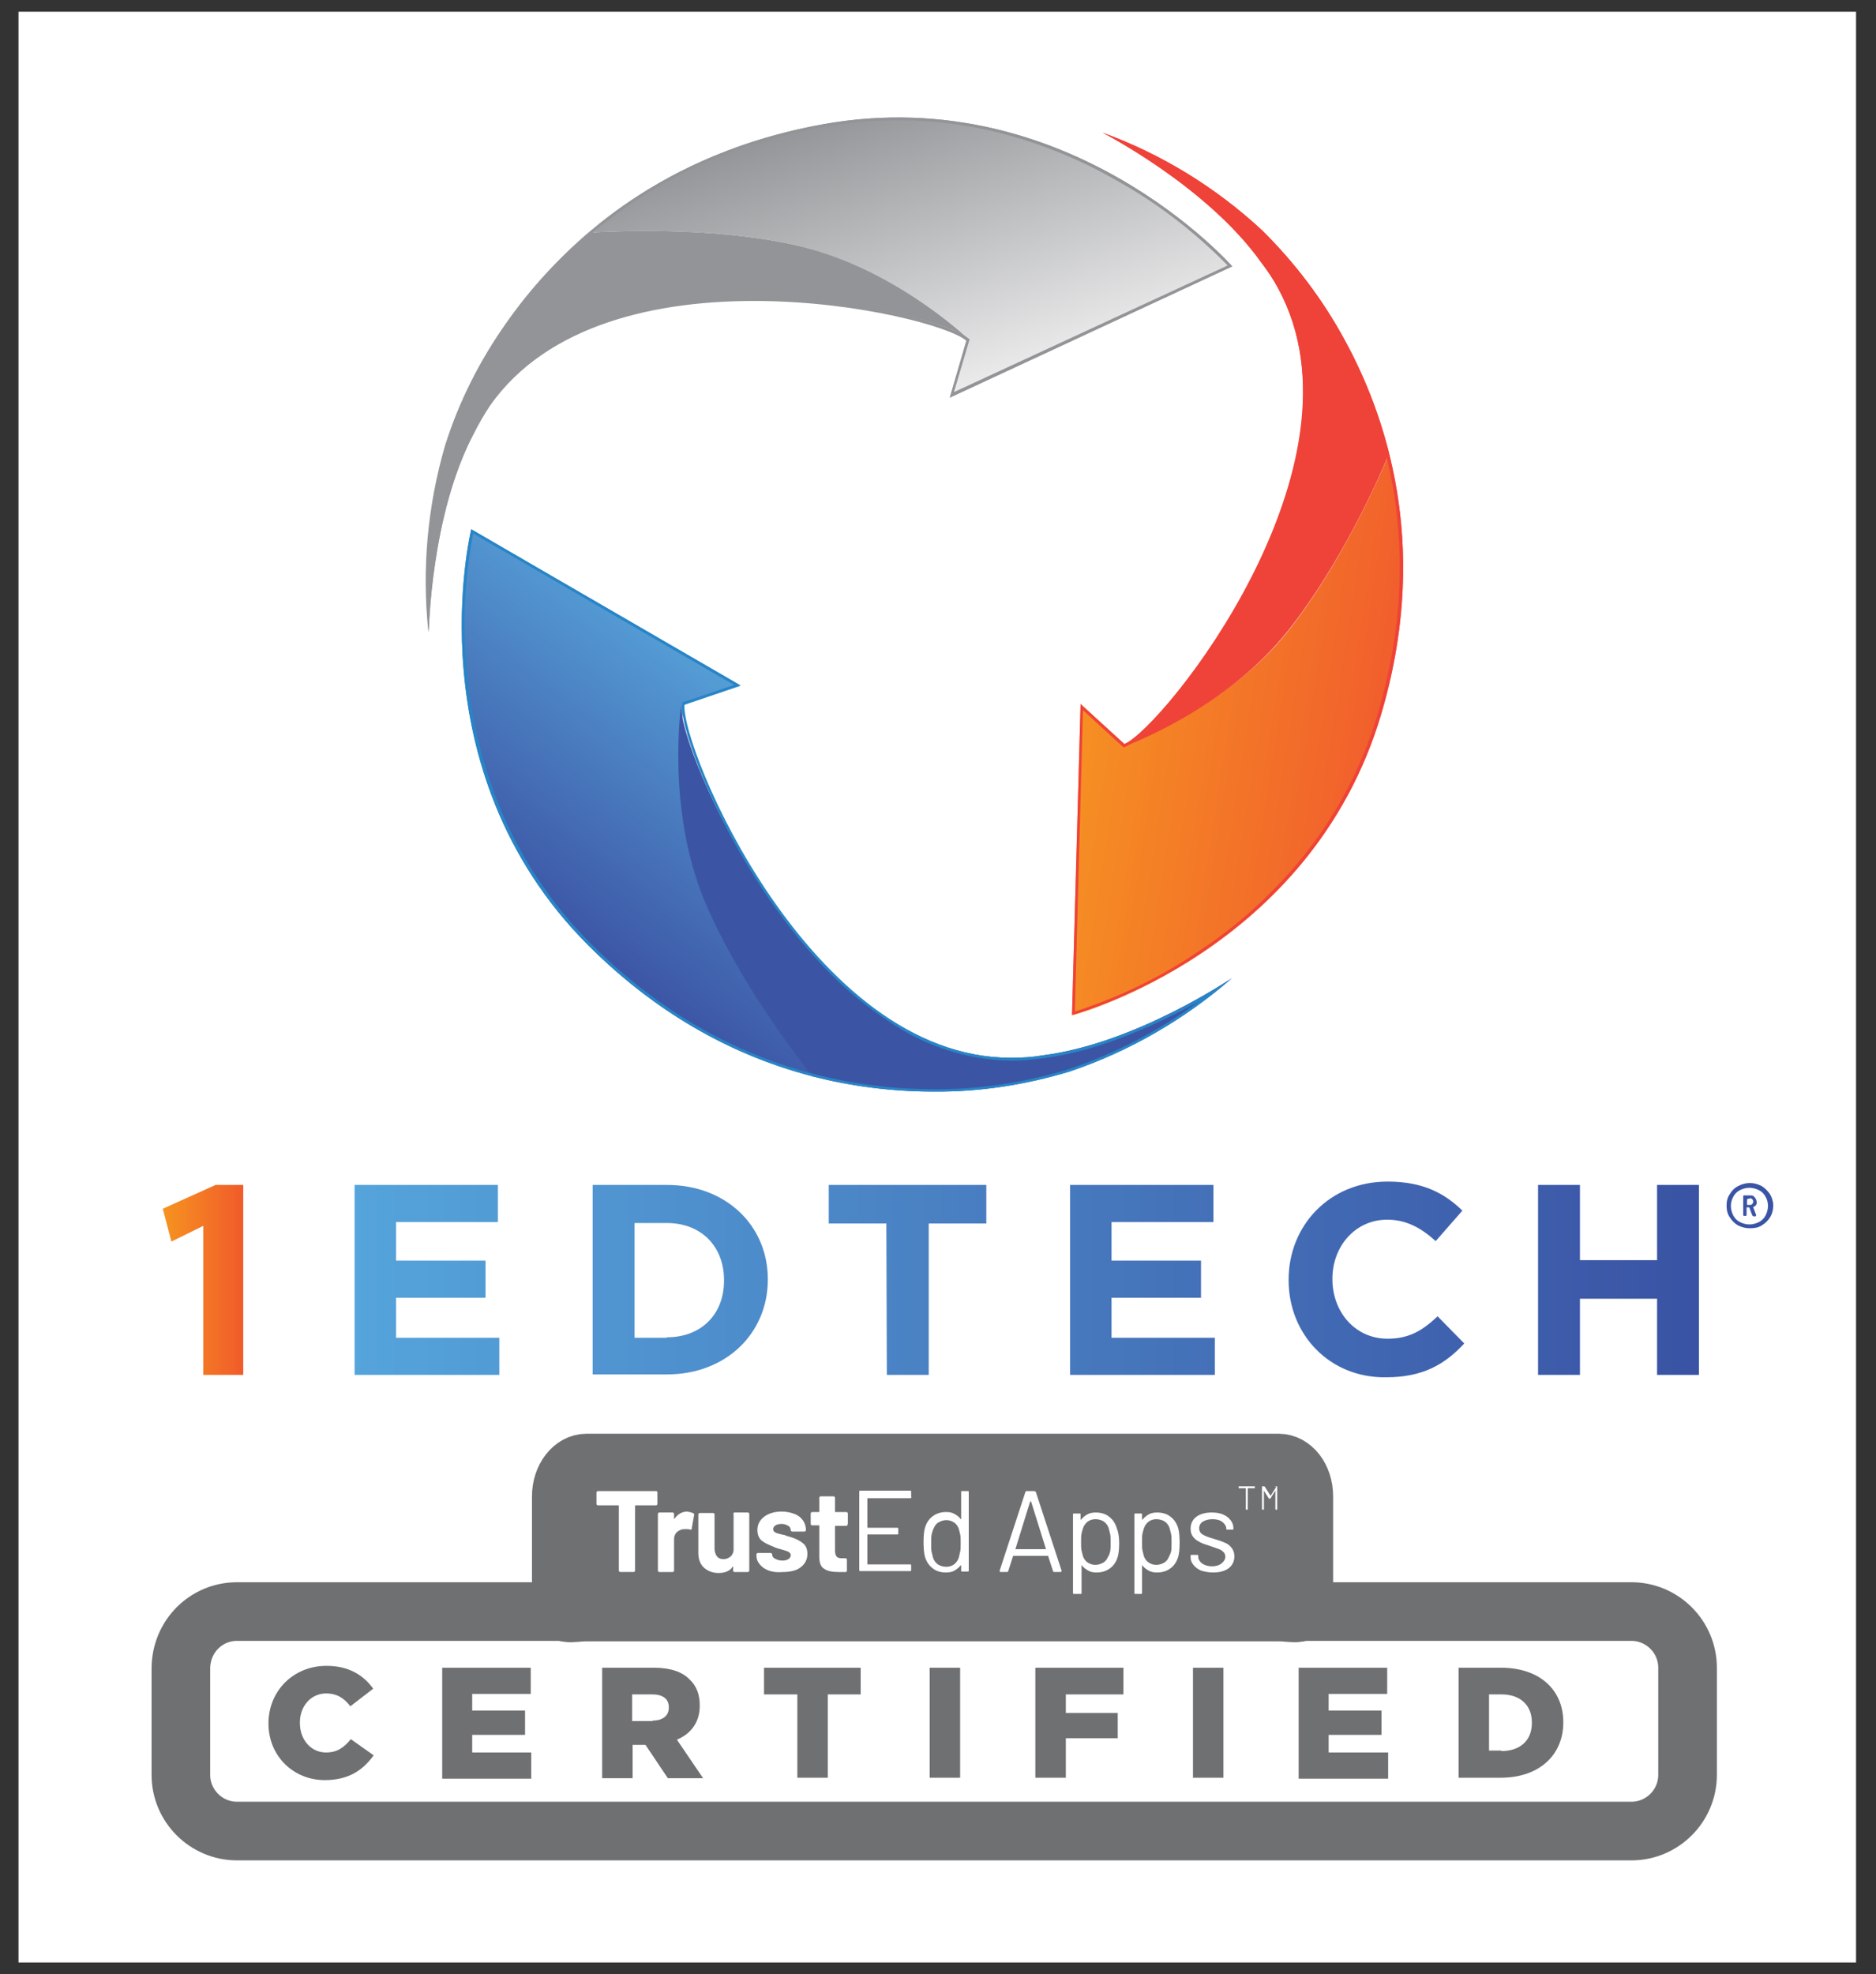 <svg width="96" height="101" viewBox="0 0 96 101" fill="none" xmlns="http://www.w3.org/2000/svg">
<rect x="0" y="0" width="96" height="101" fill="#333333" stroke="none"/>
<g clip-path="url(#clip0_586_2036)">
<path d="M94.979 0.598H0.947V100.403H94.979V0.598Z" fill="white"/>
<path d="M35.005 36.066L37.879 35.092L24.115 27.077C24.115 27.077 21.095 39.355 30.108 48.368C33.811 52.071 37.806 54.093 41.582 55.067C40.754 54.02 37.806 50.195 36.101 46.151C34.103 41.425 35.005 36.066 35.005 36.066Z" fill="url(#paint0_linear_586_2036)"/>
<path d="M53.324 53.996C52.788 54.093 52.252 54.117 51.716 54.117C41.412 54.117 34.639 38.186 34.859 36.042C34.859 36.042 34.079 41.401 36.077 46.152C37.782 50.196 40.73 54.02 41.558 55.068C43.58 55.579 45.651 55.847 47.745 55.847C50.108 55.871 52.447 55.506 54.713 54.824C57.758 53.801 60.584 52.169 63.02 50.049C63.02 50.049 58.074 53.411 53.324 53.996Z" fill="#3C54A4"/>
<path d="M49.45 17.406L48.597 20.329L63.043 13.63C63.043 13.63 54.712 4.129 42.166 6.346C37.002 7.272 33.055 9.391 30.107 11.9C31.423 11.827 36.271 11.584 40.558 12.509C45.576 13.581 49.45 17.406 49.45 17.406Z" fill="url(#paint1_linear_586_2036)"/>
<path d="M24.262 22.132C24.506 21.645 24.773 21.182 25.066 20.743C30.985 12.29 47.819 15.871 49.451 17.26C49.451 17.26 45.577 13.581 40.559 12.509C36.272 11.584 31.448 11.827 30.108 11.9C28.525 13.264 27.112 14.799 25.919 16.504C24.554 18.429 23.482 20.548 22.776 22.789C21.875 25.883 21.582 29.123 21.923 32.339C21.948 32.339 22.021 26.346 24.262 22.132Z" fill="#929497"/>
<path d="M62.824 13.581L48.816 20.061L49.596 17.43L49.62 17.357L49.547 17.308C48.475 16.383 41.557 14.653 35.077 15.457C33.104 15.676 31.179 16.212 29.377 17.04C27.623 17.844 26.088 19.087 24.968 20.67C24.651 21.108 24.383 21.596 24.139 22.083C22.726 24.738 22.166 28.124 21.947 30.268C21.874 27.759 22.215 25.274 22.921 22.863C23.628 20.621 24.7 18.526 26.039 16.602C28.67 12.826 33.615 8.003 42.19 6.492C45.016 5.981 47.891 6.054 50.692 6.687C52.982 7.223 55.199 8.1 57.245 9.294C59.291 10.439 61.167 11.9 62.824 13.581ZM63.067 13.63C63.067 13.63 54.736 4.129 42.19 6.346C34.054 7.783 28.938 12.241 25.942 16.529C24.578 18.453 23.506 20.573 22.799 22.814C21.898 25.908 21.606 29.148 21.947 32.363C21.947 32.363 22.02 26.37 24.261 22.156C24.505 21.669 24.773 21.206 25.065 20.767C30.985 12.314 47.818 16.017 49.45 17.43L48.597 20.353L63.067 13.63Z" fill="#929497"/>
<path d="M24.213 27.296L37.562 35.043L34.98 35.92L34.907 35.944V36.042C34.761 37.43 37.319 44.13 41.679 48.953C42.995 50.439 44.529 51.706 46.235 52.729C47.916 53.703 49.816 54.239 51.74 54.264C52.276 54.264 52.836 54.215 53.372 54.142C56.344 53.776 59.438 52.29 61.338 51.243C59.316 52.729 57.075 53.898 54.688 54.702C52.447 55.384 50.108 55.749 47.769 55.725C43.165 55.725 36.369 54.434 30.23 48.271C28.208 46.249 26.6 43.837 25.528 41.182C24.651 38.989 24.091 36.675 23.896 34.337C23.652 31.974 23.774 29.611 24.213 27.296ZM24.115 27.077C24.115 27.077 21.095 39.355 30.108 48.368C35.955 54.215 42.532 55.847 47.769 55.847C50.132 55.871 52.471 55.506 54.736 54.824C57.782 53.801 60.607 52.169 63.044 50.049C63.044 50.049 58.098 53.411 53.348 53.995C52.812 54.093 52.276 54.117 51.74 54.117C41.436 54.117 34.81 38.186 35.029 36.042L37.903 35.067L24.115 27.077Z" fill="url(#paint2_linear_586_2036)"/>
<path d="M57.537 38.064L55.296 36.018L54.857 51.95C54.857 51.95 67.086 48.734 70.692 36.505C72.178 31.462 72.032 27.004 71.082 23.229C70.57 24.447 68.621 28.88 65.893 32.315C62.702 36.31 57.537 38.064 57.537 38.064Z" fill="url(#paint3_linear_586_2036)"/>
<path d="M64.53 13.411C64.847 13.825 65.163 14.288 65.407 14.751C70.328 23.789 59.634 37.309 57.66 38.137C57.66 38.137 62.679 36.31 65.894 32.291C68.623 28.856 70.571 24.447 71.083 23.204C70.571 21.182 69.816 19.233 68.817 17.406C67.697 15.336 66.26 13.436 64.579 11.779C62.216 9.587 59.439 7.881 56.418 6.785C56.418 6.785 61.753 9.514 64.53 13.411Z" fill="#EF4238"/>
<path d="M55.004 51.755L55.418 36.334L57.44 38.186L57.513 38.235L57.586 38.21C58.877 37.674 63.53 32.242 65.674 26.079C66.356 24.227 66.745 22.254 66.818 20.281C66.891 18.332 66.429 16.408 65.527 14.702C65.259 14.215 64.967 13.777 64.626 13.338C62.872 10.902 60.095 8.88 58.268 7.735C60.533 8.807 62.628 10.196 64.456 11.901C66.136 13.533 67.549 15.409 68.67 17.479C70.887 21.523 72.982 28.101 70.521 36.456C69.717 39.209 68.377 41.767 66.55 43.984C65.04 45.811 63.286 47.394 61.313 48.685C59.389 50.001 57.245 51.024 55.004 51.755ZM54.857 51.925C54.857 51.925 67.086 48.71 70.692 36.481C73.03 28.539 71.325 21.986 68.816 17.406C67.695 15.336 66.258 13.436 64.577 11.779C62.214 9.587 59.437 7.881 56.416 6.785C56.416 6.785 61.751 9.514 64.529 13.411C64.845 13.825 65.162 14.288 65.406 14.751C70.326 23.789 59.51 37.236 57.537 38.064L55.296 36.018L54.857 51.925Z" fill="#EF4238"/>
<path d="M10.401 62.717L8.769 63.521L8.33 61.84L11.034 60.622H12.447V70.342H10.401V62.717Z" fill="url(#paint4_linear_586_2036)"/>
<path d="M18.146 60.622H25.479V62.522H20.266V64.495H24.846V66.395H20.266V68.441H25.552V70.342H18.146V60.622ZM30.327 60.622H34.127C37.172 60.622 39.291 62.717 39.291 65.445V65.469C39.291 68.198 37.172 70.317 34.127 70.317H30.327V60.622ZM34.127 68.417C35.881 68.417 37.05 67.248 37.05 65.518V65.494C37.05 63.764 35.881 62.571 34.127 62.571H32.471V68.441H34.127V68.417ZM45.357 62.595H42.41V60.622H50.473V62.595H47.525V70.342H45.382L45.357 62.595ZM54.76 60.622H62.093V62.522H56.88V64.495H61.459V66.395H56.88V68.441H62.166V70.342H54.76V60.622ZM65.942 65.494V65.469C65.942 62.717 68.013 60.451 71.009 60.451C72.836 60.451 73.932 61.06 74.834 61.937L73.469 63.496C72.714 62.814 71.959 62.4 70.984 62.4C69.352 62.4 68.183 63.764 68.183 65.421V65.445C68.183 67.102 69.328 68.49 71.009 68.49C72.129 68.49 72.811 68.052 73.567 67.345L74.931 68.734C73.932 69.806 72.811 70.463 70.936 70.463C68.061 70.512 65.942 68.295 65.942 65.494ZM78.707 60.622H80.85V64.471H84.797V60.622H86.941V70.342H84.797V66.444H80.85V70.342H78.707V60.622Z" fill="url(#paint5_linear_586_2036)"/>
<path d="M30.011 74.727H65.431C66.21 74.727 66.844 75.531 66.844 76.554V81.913C66.844 82.912 66.21 82.595 65.431 82.595H30.011C29.231 82.595 28.598 82.912 28.598 81.913V76.554C28.598 75.555 29.231 74.727 30.011 74.727Z" fill="#6F7072" stroke="#6F7072" stroke-width="2.751" stroke-miterlimit="10"/>
<path d="M12.13 82.449H83.482C85.066 82.449 86.357 83.74 86.357 85.324V90.805C86.357 92.388 85.066 93.679 83.482 93.679H12.13C10.547 93.679 9.256 92.388 9.256 90.805V85.324C9.28 83.716 10.547 82.449 12.13 82.449Z" stroke="#6F7072" stroke-width="3" stroke-miterlimit="10"/>
<path d="M13.738 88.173C13.738 86.517 15.005 85.226 16.71 85.226C17.855 85.226 18.61 85.713 19.098 86.395L17.928 87.296C17.612 86.882 17.246 86.638 16.686 86.638C15.906 86.638 15.346 87.296 15.346 88.124V88.149C15.346 89.001 15.906 89.659 16.686 89.659C17.271 89.659 17.612 89.391 17.953 88.977L19.122 89.805C18.586 90.536 17.88 91.072 16.613 91.072C15.029 91.072 13.738 89.854 13.738 88.173Z" fill="#6F7072"/>
<path d="M22.629 85.323H27.16V86.663H24.164V87.516H26.868V88.758H24.164V89.659H27.184V90.999H22.629V85.323Z" fill="#6F7072"/>
<path d="M30.814 85.323H33.47C34.322 85.323 34.931 85.543 35.297 85.932C35.638 86.249 35.808 86.687 35.808 87.248V87.272C35.808 88.125 35.346 88.709 34.639 89.002L35.979 90.975H34.176L33.031 89.27H32.373V90.975H30.814V85.323ZM33.397 88.027C33.933 88.027 34.225 87.759 34.225 87.37V87.345C34.225 86.907 33.908 86.687 33.372 86.687H32.349V88.052H33.397V88.027Z" fill="#6F7072"/>
<path d="M40.779 86.687H39.098V85.323H44.043V86.687H42.362V90.951H40.803V86.687H40.779Z" fill="#6F7072"/>
<path d="M47.574 85.323H49.133V90.951H47.574V85.323Z" fill="#6F7072"/>
<path d="M52.982 85.323H57.489V86.687H54.541V87.638H57.197V88.929H54.541V90.951H52.982V85.323Z" fill="#6F7072"/>
<path d="M61.047 85.323H62.606V90.951H61.047V85.323Z" fill="#6F7072"/>
<path d="M66.455 85.323H70.986V86.663H67.99V87.516H70.694V88.758H67.99V89.659H71.035V90.999H66.455V85.323Z" fill="#6F7072"/>
<path d="M74.639 85.323H76.807C78.829 85.323 79.998 86.493 79.998 88.1V88.125C79.998 89.757 78.804 90.951 76.782 90.951H74.639V85.323ZM76.831 89.586C77.757 89.586 78.39 89.075 78.39 88.149V88.125C78.39 87.223 77.781 86.687 76.831 86.687H76.198V89.562H76.831V89.586Z" fill="#6F7072"/>
<path d="M33.617 76.309C33.642 76.334 33.642 76.334 33.642 76.358V76.943C33.642 76.967 33.642 76.967 33.617 76.992C33.593 77.016 33.593 77.016 33.569 77.016H32.521C32.497 77.016 32.497 77.016 32.497 77.04V80.353C32.497 80.378 32.497 80.378 32.472 80.402C32.448 80.426 32.448 80.426 32.424 80.426H31.741C31.717 80.426 31.717 80.426 31.693 80.402C31.668 80.378 31.668 80.378 31.668 80.353V77.04C31.668 77.016 31.668 77.016 31.644 77.016H30.596C30.572 77.016 30.572 77.016 30.548 76.992C30.523 76.967 30.523 76.967 30.523 76.943V76.358C30.523 76.334 30.523 76.334 30.548 76.309C30.572 76.285 30.572 76.285 30.596 76.285H33.569C33.593 76.285 33.617 76.285 33.617 76.309Z" fill="white"/>
<path d="M35.493 77.43C35.517 77.455 35.542 77.479 35.517 77.528L35.396 78.21C35.396 78.259 35.371 78.259 35.322 78.259C35.274 78.234 35.201 78.234 35.128 78.234C35.103 78.234 35.055 78.234 35.006 78.234C34.86 78.234 34.738 78.307 34.64 78.38C34.543 78.478 34.494 78.6 34.494 78.746V80.354C34.494 80.378 34.494 80.378 34.47 80.402C34.446 80.427 34.446 80.427 34.421 80.427H33.739C33.715 80.427 33.715 80.427 33.69 80.402C33.666 80.378 33.666 80.378 33.666 80.354V77.455C33.666 77.43 33.666 77.43 33.69 77.406C33.715 77.382 33.715 77.382 33.739 77.382H34.421C34.446 77.382 34.446 77.382 34.47 77.406C34.494 77.43 34.494 77.43 34.494 77.455V77.674V77.698H34.519C34.689 77.455 34.908 77.333 35.176 77.333C35.298 77.357 35.42 77.382 35.493 77.43Z" fill="white"/>
<path d="M37.539 77.406C37.563 77.382 37.563 77.382 37.588 77.382H38.27C38.294 77.382 38.294 77.382 38.319 77.406C38.343 77.431 38.343 77.431 38.343 77.455V80.354C38.343 80.378 38.343 80.378 38.319 80.403C38.294 80.427 38.294 80.427 38.27 80.427H37.588C37.563 80.427 37.563 80.427 37.539 80.403C37.515 80.378 37.515 80.378 37.515 80.354V80.159V80.135C37.515 80.135 37.49 80.135 37.49 80.159C37.344 80.378 37.1 80.476 36.76 80.476C36.467 80.476 36.224 80.378 36.029 80.208C35.834 80.037 35.736 79.769 35.736 79.453V77.479C35.736 77.455 35.736 77.455 35.761 77.431C35.785 77.406 35.785 77.406 35.809 77.406H36.492C36.516 77.406 36.516 77.406 36.54 77.431C36.565 77.455 36.565 77.455 36.565 77.479V79.233C36.565 79.379 36.613 79.526 36.686 79.623C36.76 79.72 36.881 79.769 37.027 79.769C37.149 79.769 37.271 79.72 37.368 79.647C37.466 79.574 37.515 79.453 37.539 79.331V77.479C37.515 77.431 37.539 77.431 37.539 77.406Z" fill="white"/>
<path d="M39.342 80.354C39.148 80.281 39.001 80.183 38.88 80.037C38.758 79.891 38.709 79.745 38.709 79.574V79.525C38.709 79.501 38.709 79.501 38.733 79.477C38.758 79.452 38.758 79.452 38.782 79.452H39.44C39.464 79.452 39.464 79.452 39.489 79.477C39.513 79.501 39.513 79.501 39.513 79.525C39.513 79.623 39.562 79.696 39.659 79.745C39.757 79.793 39.878 79.842 40.025 79.842C40.146 79.842 40.268 79.818 40.341 79.769C40.414 79.72 40.463 79.647 40.463 79.574C40.463 79.501 40.439 79.452 40.365 79.404C40.292 79.355 40.171 79.331 40.025 79.282C39.83 79.233 39.683 79.184 39.586 79.136C39.342 79.038 39.123 78.941 38.977 78.819C38.831 78.697 38.758 78.502 38.758 78.283C38.758 77.991 38.88 77.772 39.099 77.601C39.318 77.43 39.635 77.333 40 77.333C40.244 77.333 40.463 77.382 40.658 77.455C40.853 77.528 40.999 77.65 41.096 77.796C41.194 77.942 41.242 78.112 41.242 78.283C41.242 78.307 41.242 78.307 41.218 78.332C41.194 78.356 41.194 78.356 41.169 78.356H40.536C40.512 78.356 40.512 78.356 40.487 78.332C40.463 78.307 40.463 78.307 40.463 78.283C40.463 78.186 40.414 78.112 40.341 78.064C40.244 78.015 40.146 77.966 40 77.966C39.878 77.966 39.757 77.991 39.683 78.04C39.61 78.088 39.562 78.161 39.562 78.234C39.562 78.307 39.61 78.38 39.683 78.405C39.757 78.454 39.903 78.478 40.097 78.527C40.146 78.527 40.195 78.551 40.244 78.575C40.292 78.6 40.365 78.6 40.414 78.624C40.682 78.697 40.926 78.819 41.072 78.941C41.242 79.063 41.316 79.257 41.316 79.501C41.316 79.793 41.194 80.013 40.974 80.183C40.755 80.354 40.439 80.427 40.049 80.427C39.781 80.451 39.537 80.427 39.342 80.354Z" fill="white"/>
<path d="M43.362 78.04C43.338 78.064 43.338 78.064 43.313 78.064H42.753C42.729 78.064 42.729 78.064 42.729 78.088V79.331C42.729 79.453 42.753 79.55 42.802 79.623C42.85 79.696 42.948 79.721 43.07 79.721H43.265C43.289 79.721 43.289 79.721 43.313 79.745C43.338 79.769 43.338 79.769 43.338 79.794V80.354C43.338 80.403 43.313 80.427 43.265 80.427C43.094 80.427 42.972 80.427 42.899 80.427C42.583 80.427 42.339 80.378 42.168 80.257C41.998 80.159 41.925 79.94 41.925 79.647V78.064C41.925 78.04 41.925 78.04 41.901 78.04H41.559C41.535 78.04 41.535 78.04 41.511 78.015C41.486 77.991 41.486 77.991 41.486 77.967V77.431C41.486 77.406 41.486 77.406 41.511 77.382C41.535 77.358 41.535 77.358 41.559 77.358H41.901C41.925 77.358 41.925 77.358 41.925 77.333V76.627C41.925 76.602 41.925 76.602 41.949 76.578C41.974 76.554 41.974 76.554 41.998 76.554H42.656C42.68 76.554 42.68 76.554 42.704 76.578C42.729 76.602 42.729 76.602 42.729 76.627V77.333C42.729 77.358 42.729 77.358 42.753 77.358H43.313C43.338 77.358 43.338 77.358 43.362 77.382C43.386 77.406 43.386 77.406 43.386 77.431V77.967C43.362 77.991 43.362 78.015 43.362 78.04Z" fill="white"/>
<path d="M46.577 76.651H44.409C44.385 76.651 44.385 76.651 44.385 76.676V78.138C44.385 78.162 44.385 78.162 44.409 78.162H45.919C45.968 78.162 45.968 78.186 45.968 78.211V78.454C45.968 78.503 45.944 78.503 45.919 78.503H44.409C44.385 78.503 44.385 78.503 44.385 78.527V80.013C44.385 80.038 44.385 80.038 44.409 80.038H46.577C46.626 80.038 46.626 80.062 46.626 80.086V80.33C46.626 80.379 46.602 80.379 46.577 80.379H44.019C43.971 80.379 43.971 80.354 43.971 80.33V76.31C43.971 76.262 43.995 76.262 44.019 76.262H46.577C46.626 76.262 46.626 76.286 46.626 76.31V76.554C46.65 76.627 46.626 76.651 46.577 76.651Z" fill="white"/>
<path d="M49.233 76.285H49.525C49.574 76.285 49.574 76.309 49.574 76.334V80.353C49.574 80.402 49.55 80.402 49.525 80.402H49.233C49.184 80.402 49.184 80.378 49.184 80.353V80.11V80.085H49.16C49.062 80.207 48.965 80.28 48.843 80.353C48.721 80.426 48.575 80.451 48.405 80.451C48.137 80.451 47.893 80.378 47.723 80.232C47.528 80.085 47.406 79.891 47.333 79.647C47.284 79.476 47.26 79.208 47.26 78.892C47.26 78.575 47.284 78.331 47.333 78.161C47.406 77.917 47.528 77.722 47.723 77.576C47.917 77.43 48.137 77.357 48.429 77.357C48.575 77.357 48.721 77.381 48.843 77.454C48.965 77.528 49.087 77.601 49.16 77.722H49.184C49.184 77.722 49.184 77.722 49.184 77.698V76.309C49.16 76.309 49.184 76.285 49.233 76.285ZM49.136 79.379C49.16 79.281 49.16 79.135 49.16 78.941C49.16 78.746 49.16 78.599 49.136 78.502C49.111 78.404 49.087 78.307 49.062 78.21C49.014 78.088 48.941 77.966 48.819 77.893C48.721 77.82 48.575 77.771 48.429 77.771C48.283 77.771 48.137 77.82 48.015 77.893C47.893 77.966 47.82 78.088 47.771 78.21C47.723 78.307 47.698 78.404 47.674 78.502C47.65 78.599 47.65 78.77 47.65 78.965C47.65 79.16 47.65 79.306 47.674 79.403C47.698 79.501 47.723 79.598 47.747 79.696C47.796 79.842 47.869 79.939 47.991 80.037C48.112 80.11 48.258 80.159 48.429 80.159C48.575 80.159 48.721 80.11 48.819 80.037C48.916 79.964 49.014 79.842 49.062 79.696C49.087 79.574 49.111 79.476 49.136 79.379Z" fill="white"/>
<path d="M53.885 80.378L53.641 79.623C53.641 79.623 53.641 79.598 53.617 79.598H51.863C51.863 79.598 51.838 79.598 51.838 79.623L51.595 80.378C51.595 80.402 51.57 80.426 51.522 80.426H51.205C51.156 80.426 51.156 80.402 51.156 80.353L52.472 76.334C52.472 76.309 52.496 76.285 52.545 76.285H52.935C52.959 76.285 52.983 76.309 53.008 76.334L54.323 80.353V80.378C54.323 80.402 54.299 80.426 54.274 80.426H53.958C53.909 80.426 53.885 80.402 53.885 80.378ZM51.96 79.257H53.495H53.519V79.233L52.764 76.821C52.764 76.821 52.764 76.821 52.74 76.821C52.715 76.821 52.715 76.821 52.715 76.821L51.96 79.257Z" fill="white"/>
<path d="M57.271 78.916C57.271 79.233 57.247 79.477 57.198 79.647C57.125 79.891 57.003 80.086 56.808 80.232C56.613 80.378 56.394 80.451 56.102 80.451C55.956 80.451 55.809 80.427 55.688 80.354C55.566 80.281 55.444 80.208 55.371 80.086H55.347C55.347 80.086 55.347 80.086 55.347 80.11V81.499C55.347 81.547 55.322 81.547 55.298 81.547H54.957C54.908 81.547 54.908 81.523 54.908 81.499V77.479C54.908 77.431 54.933 77.431 54.957 77.431H55.249C55.298 77.431 55.298 77.455 55.298 77.479V77.723V77.747H55.322C55.42 77.625 55.517 77.552 55.639 77.479C55.761 77.406 55.907 77.382 56.078 77.382C56.346 77.382 56.589 77.455 56.76 77.601C56.955 77.747 57.076 77.942 57.149 78.186C57.222 78.356 57.271 78.624 57.271 78.916ZM56.808 79.379C56.833 79.282 56.833 79.111 56.833 78.916C56.833 78.722 56.833 78.576 56.808 78.478C56.784 78.381 56.76 78.283 56.735 78.186C56.687 78.04 56.613 77.942 56.492 77.845C56.37 77.772 56.224 77.723 56.053 77.723C55.907 77.723 55.761 77.772 55.663 77.845C55.566 77.918 55.468 78.04 55.42 78.186C55.395 78.259 55.371 78.356 55.347 78.454C55.322 78.551 55.322 78.697 55.322 78.892C55.322 79.087 55.322 79.233 55.347 79.331C55.371 79.428 55.395 79.526 55.42 79.623C55.468 79.745 55.542 79.867 55.663 79.94C55.761 80.013 55.907 80.061 56.053 80.061C56.199 80.061 56.346 80.013 56.467 79.94C56.589 79.867 56.662 79.745 56.711 79.623C56.76 79.574 56.784 79.477 56.808 79.379Z" fill="white"/>
<path d="M60.365 78.916C60.365 79.233 60.341 79.477 60.292 79.647C60.219 79.891 60.097 80.086 59.902 80.232C59.707 80.378 59.488 80.451 59.196 80.451C59.05 80.451 58.903 80.427 58.782 80.354C58.66 80.281 58.538 80.208 58.465 80.086H58.441C58.441 80.086 58.441 80.086 58.441 80.11V81.499C58.441 81.547 58.416 81.547 58.392 81.547H58.099C58.051 81.547 58.051 81.523 58.051 81.499V77.479C58.051 77.431 58.075 77.431 58.099 77.431H58.392C58.441 77.431 58.441 77.455 58.441 77.479V77.723V77.747H58.465C58.562 77.625 58.66 77.552 58.782 77.479C58.903 77.406 59.05 77.382 59.22 77.382C59.488 77.382 59.732 77.455 59.902 77.601C60.097 77.747 60.219 77.942 60.292 78.186C60.341 78.356 60.365 78.624 60.365 78.916ZM59.926 79.379C59.951 79.282 59.951 79.111 59.951 78.916C59.951 78.722 59.951 78.576 59.926 78.478C59.902 78.381 59.878 78.283 59.853 78.186C59.805 78.04 59.732 77.942 59.61 77.845C59.488 77.772 59.342 77.723 59.171 77.723C59.025 77.723 58.879 77.772 58.782 77.845C58.684 77.918 58.587 78.04 58.538 78.186C58.514 78.259 58.489 78.356 58.465 78.454C58.441 78.551 58.441 78.697 58.441 78.892C58.441 79.087 58.441 79.233 58.465 79.331C58.489 79.428 58.514 79.526 58.538 79.623C58.587 79.745 58.66 79.867 58.782 79.94C58.879 80.013 59.025 80.061 59.171 80.061C59.318 80.061 59.464 80.013 59.586 79.94C59.707 79.867 59.78 79.745 59.829 79.623C59.853 79.574 59.902 79.477 59.926 79.379Z" fill="white"/>
<path d="M61.462 80.354C61.291 80.281 61.169 80.183 61.072 80.061C60.974 79.94 60.926 79.818 60.926 79.672V79.599C60.926 79.55 60.95 79.55 60.974 79.55H61.267C61.316 79.55 61.316 79.574 61.316 79.599V79.647C61.316 79.769 61.389 79.891 61.51 79.988C61.657 80.086 61.827 80.135 62.022 80.135C62.217 80.135 62.387 80.086 62.509 79.988C62.631 79.891 62.704 79.769 62.704 79.647C62.704 79.55 62.68 79.477 62.607 79.404C62.534 79.331 62.461 79.282 62.387 79.258C62.314 79.233 62.168 79.184 61.973 79.111C61.754 79.038 61.584 78.99 61.437 78.916C61.291 78.844 61.169 78.77 61.072 78.649C60.974 78.527 60.926 78.405 60.926 78.21C60.926 77.966 61.023 77.747 61.218 77.601C61.413 77.455 61.681 77.382 61.998 77.382C62.217 77.382 62.412 77.406 62.582 77.479C62.753 77.552 62.875 77.65 62.972 77.772C63.069 77.893 63.118 78.04 63.118 78.186V78.21C63.118 78.259 63.094 78.259 63.069 78.259H62.801C62.753 78.259 62.753 78.234 62.753 78.21C62.753 78.088 62.68 77.966 62.558 77.869C62.436 77.772 62.266 77.723 62.046 77.723C61.852 77.723 61.681 77.772 61.559 77.845C61.437 77.918 61.364 78.04 61.364 78.186C61.364 78.308 61.413 78.429 61.535 78.502C61.657 78.576 61.827 78.649 62.095 78.722C62.314 78.795 62.509 78.844 62.655 78.916C62.801 78.965 62.923 79.063 63.021 79.184C63.118 79.306 63.167 79.453 63.167 79.623C63.167 79.867 63.069 80.086 62.875 80.232C62.68 80.378 62.412 80.451 62.071 80.451C61.827 80.451 61.632 80.403 61.462 80.354Z" fill="white"/>
<path d="M63.387 76.115V76.066C63.387 76.042 63.387 76.042 63.411 76.042H64.191C64.215 76.042 64.215 76.042 64.215 76.066V76.115C64.215 76.139 64.215 76.139 64.191 76.139H63.874C63.874 76.139 63.85 76.139 63.85 76.164V77.211C63.85 77.236 63.85 77.236 63.825 77.236H63.776C63.752 77.236 63.752 77.236 63.752 77.211V76.164C63.752 76.164 63.752 76.139 63.728 76.139H63.435C63.387 76.164 63.387 76.139 63.387 76.115ZM65.263 76.042H65.336C65.36 76.042 65.36 76.042 65.36 76.066V77.211C65.36 77.236 65.36 77.236 65.336 77.236H65.287C65.263 77.236 65.263 77.236 65.263 77.211V76.286C65.263 76.286 65.263 76.286 65.263 76.261L65.019 76.651C65.019 76.675 64.995 76.675 64.97 76.675C64.946 76.675 64.946 76.675 64.921 76.651L64.678 76.261C64.678 76.261 64.678 76.261 64.678 76.286V77.211C64.678 77.236 64.678 77.236 64.653 77.236H64.605C64.58 77.236 64.58 77.236 64.58 77.211V76.066C64.58 76.042 64.58 76.042 64.605 76.042H64.678C64.702 76.042 64.702 76.042 64.727 76.066L65.019 76.529L65.311 76.066C65.238 76.066 65.263 76.042 65.263 76.042Z" fill="white"/>
<path d="M90.132 60.671C90.302 60.768 90.448 60.914 90.57 61.085C90.668 61.255 90.741 61.45 90.741 61.669C90.741 61.889 90.692 62.084 90.595 62.254C90.497 62.425 90.351 62.571 90.156 62.693C89.961 62.814 89.766 62.839 89.547 62.839C89.328 62.839 89.133 62.79 88.938 62.693C88.768 62.595 88.621 62.449 88.5 62.254C88.378 62.059 88.353 61.864 88.353 61.669C88.353 61.45 88.402 61.255 88.524 61.085C88.621 60.914 88.768 60.768 88.963 60.671C89.157 60.573 89.352 60.524 89.547 60.524C89.742 60.524 89.937 60.573 90.132 60.671ZM90.01 62.522C90.156 62.449 90.278 62.327 90.351 62.181C90.424 62.035 90.473 61.864 90.473 61.694C90.473 61.523 90.424 61.353 90.351 61.231C90.278 61.085 90.156 60.963 90.01 60.89C89.864 60.817 89.693 60.768 89.523 60.768C89.352 60.768 89.182 60.817 89.036 60.89C88.889 60.963 88.768 61.085 88.695 61.231C88.621 61.377 88.573 61.523 88.573 61.694C88.573 61.864 88.621 62.035 88.695 62.181C88.768 62.327 88.889 62.449 89.036 62.522C89.182 62.595 89.352 62.644 89.523 62.644C89.693 62.644 89.864 62.595 90.01 62.522ZM89.864 61.645C89.84 61.694 89.791 61.718 89.742 61.742C89.718 61.742 89.718 61.767 89.718 61.767L89.864 62.157V62.181C89.864 62.205 89.84 62.23 89.815 62.23H89.742C89.718 62.23 89.693 62.205 89.669 62.181L89.523 61.791C89.523 61.791 89.523 61.767 89.499 61.767H89.401C89.377 61.767 89.377 61.767 89.377 61.791V62.157C89.377 62.205 89.352 62.205 89.328 62.205H89.255C89.206 62.205 89.206 62.181 89.206 62.157V61.206C89.206 61.158 89.231 61.158 89.255 61.158H89.572C89.669 61.158 89.742 61.182 89.791 61.255C89.84 61.304 89.888 61.401 89.888 61.474C89.913 61.548 89.888 61.596 89.864 61.645ZM89.401 61.353V61.621C89.401 61.645 89.401 61.645 89.425 61.645H89.572C89.62 61.645 89.645 61.621 89.669 61.596C89.693 61.572 89.718 61.523 89.718 61.474C89.718 61.426 89.693 61.377 89.669 61.353C89.645 61.328 89.596 61.304 89.572 61.304L89.401 61.353C89.401 61.328 89.401 61.328 89.401 61.353Z" fill="#3A54A5"/>
</g>
<defs>
<linearGradient id="paint0_linear_586_2036" x1="38.352" y1="33.78" x2="28.068" y2="47.411" gradientUnits="userSpaceOnUse">
<stop stop-color="#57A4DA"/>
<stop offset="1" stop-color="#3C54A4"/>
</linearGradient>
<linearGradient id="paint1_linear_586_2036" x1="49.42" y1="21.442" x2="44.119" y2="5.201" gradientUnits="userSpaceOnUse">
<stop stop-color="#F3F3F3"/>
<stop offset="1" stop-color="#929497"/>
</linearGradient>
<linearGradient id="paint2_linear_586_2036" x1="23.106" y1="40.782" x2="63.407" y2="43" gradientUnits="userSpaceOnUse">
<stop stop-color="#2785C7"/>
<stop offset="1" stop-color="#2785C7"/>
</linearGradient>
<linearGradient id="paint3_linear_586_2036" x1="54.382" y1="36.225" x2="71.24" y2="38.866" gradientUnits="userSpaceOnUse">
<stop stop-color="#F69322"/>
<stop offset="1" stop-color="#F15C2D"/>
</linearGradient>
<linearGradient id="paint4_linear_586_2036" x1="8.333" y1="65.479" x2="12.439" y2="65.479" gradientUnits="userSpaceOnUse">
<stop stop-color="#F69320"/>
<stop offset="1" stop-color="#F15B2A"/>
</linearGradient>
<linearGradient id="paint5_linear_586_2036" x1="18.043" y1="65.474" x2="86.831" y2="65.474" gradientUnits="userSpaceOnUse">
<stop stop-color="#55A4DB"/>
<stop offset="1" stop-color="#3A53A4"/>
</linearGradient>
<clipPath id="clip0_586_2036">
<rect width="94.251" height="100" fill="white" transform="translate(0.875 0.5)"/>
</clipPath>
</defs>
</svg>

